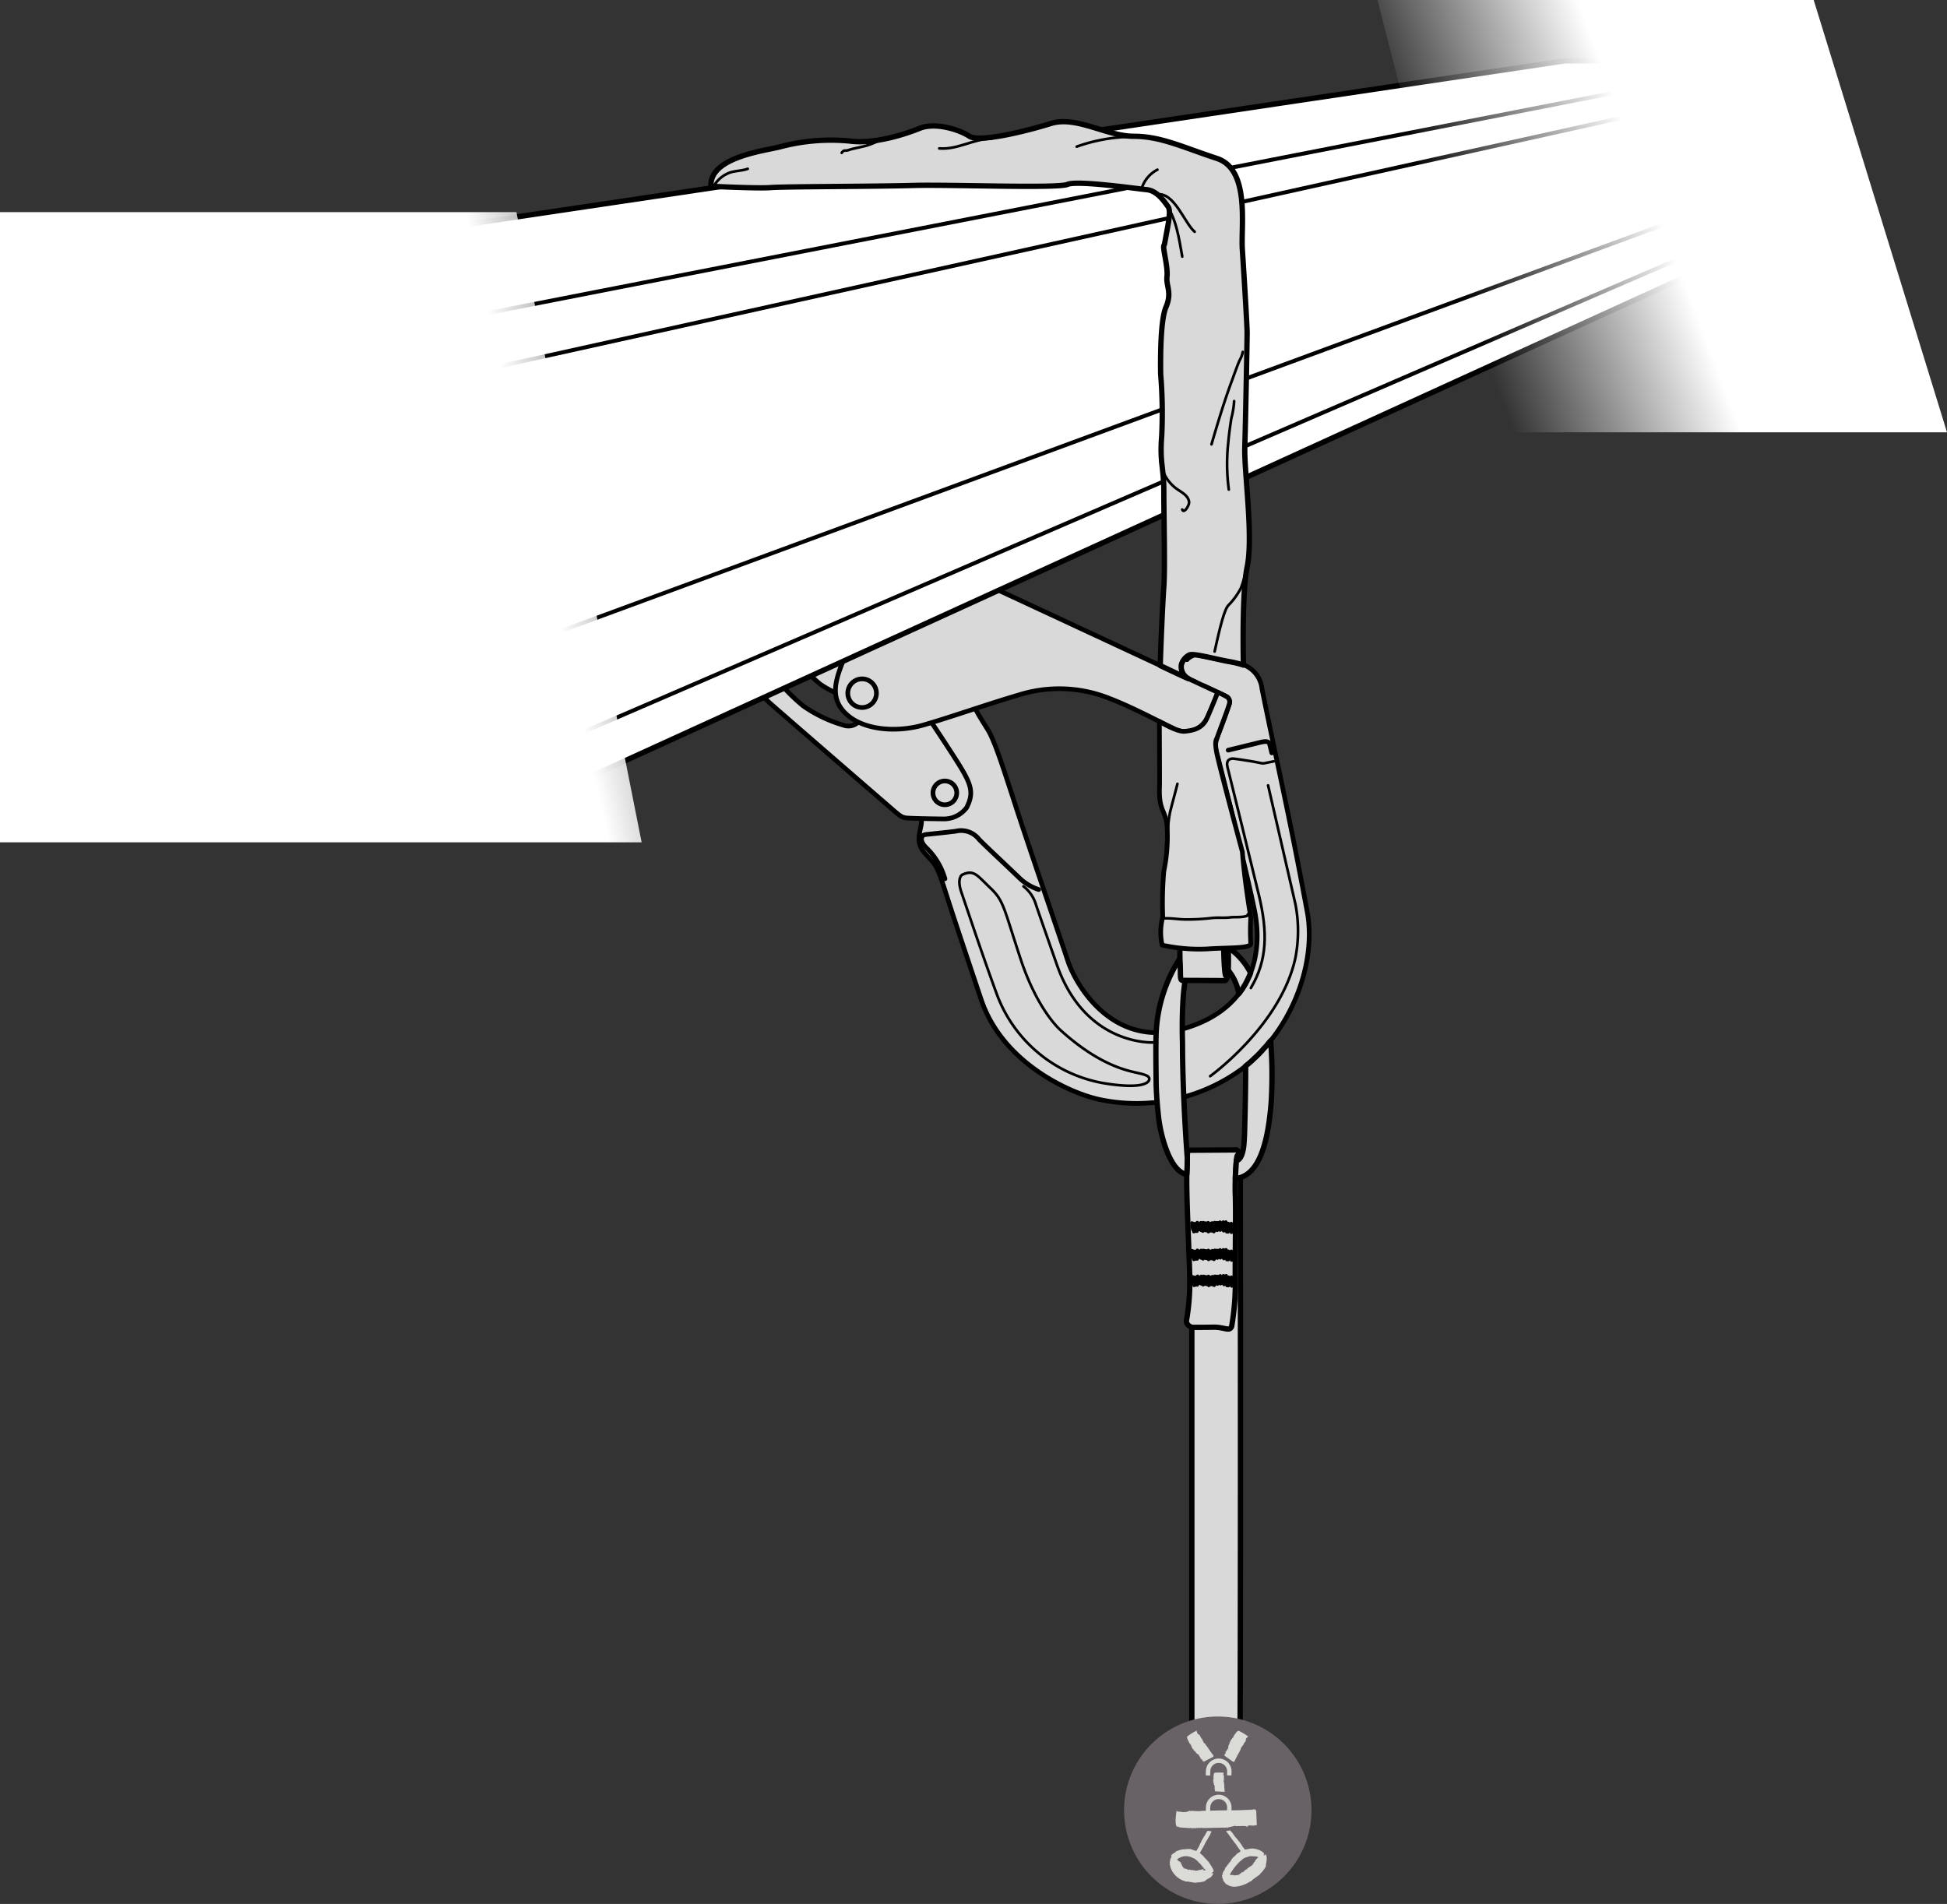 <svg xmlns="http://www.w3.org/2000/svg" xmlns:xlink="http://www.w3.org/1999/xlink" viewBox="0 0 292.022 285.589"><rect x="0" y="0" width="292.022" height="285.589" fill="#333333" stroke="none"/><defs><linearGradient id="linear-gradient" x1="294.255" y1="901.068" x2="294.255" y2="891.23" gradientTransform="matrix(-0.453, 0.521, -0.692, -0.602, 842.003, 428.092)" gradientUnits="userSpaceOnUse"><stop offset="0.199" stop-color="#fff"/><stop offset="0.284" stop-color="#fff" stop-opacity="0.981"/><stop offset="0.383" stop-color="#fff" stop-opacity="0.925"/><stop offset="0.489" stop-color="#fff" stop-opacity="0.833"/><stop offset="0.6" stop-color="#fff" stop-opacity="0.704"/><stop offset="0.716" stop-color="#fff" stop-opacity="0.538"/><stop offset="0.834" stop-color="#fff" stop-opacity="0.335"/><stop offset="0.953" stop-color="#fff" stop-opacity="0.1"/><stop offset="1" stop-color="#fff" stop-opacity="0"/></linearGradient><linearGradient id="Dégradé_sans_nom_5" x1="-508.667" y1="549.54" x2="-415.668" y2="528.365" gradientTransform="translate(-400.581 614.973) rotate(180)" gradientUnits="userSpaceOnUse"><stop offset="0" stop-color="#fff" stop-opacity="0"/><stop offset="0.313" stop-color="#fff"/></linearGradient><linearGradient id="Dégradé_sans_nom_29" x1="219.035" y1="43.881" x2="278.692" y2="21.301" gradientUnits="userSpaceOnUse"><stop offset="0" stop-color="#fff" stop-opacity="0"/><stop offset="0.502" stop-color="#fff"/></linearGradient></defs><title>ABSORBICA-pe07-3</title><g id="Calque_2" data-name="Calque 2"><g id="Calque_1-2" data-name="Calque 1"><path d="M85.078,33.398c1.248.924,36.301,35.408,38.555,37.623,2.261,2.211,4.304,3.489,4.087,4.71-.142.797-4.475,4.961-4.475,4.961-.79.583-1.664.861-3.628-.837-1.013-.878-3.488-5.577-5.802-7.991l-.652.245L79.834,39.196" fill="#ffd900" stroke="#000" stroke-linecap="round" stroke-linejoin="round" stroke-width="0.8"/><path d="M83.914,33.15l37.052,36.529c-.03.031,2.291,2.39,2.291,2.39" fill="#e5e5e5" stroke="#000" stroke-linecap="round" stroke-linejoin="round" stroke-width="0.8"/><polyline points="113.816 71.863 117.701 67.923 83.723 34.108" fill="none" stroke="#000" stroke-linecap="round" stroke-linejoin="round" stroke-width="0.8"/><polygon points="77.088 38.629 84.897 31.187 96.636 42.76 88.811 50.7 77.088 38.629" fill="url(#linear-gradient)"/><path d="M112.292,70.208c.027.027.052.029.06.076a3.017,3.017,0,0,1-.624-.861,3.256,3.256,0,0,0,.678.662c-.197-.349-.567-.56-.779-.897.297.208.575.533.886.744a2.661,2.661,0,0,1-.703-.846c.303.209.67.673.992.757a3.69,3.69,0,0,1-.886-.897,5.393,5.393,0,0,1,.898.635,4.654,4.654,0,0,1-.571-.634c.218.014.591.437.83.554-.242-.267-.561-.443-.745-.778a4.547,4.547,0,0,1,.714.583,2.725,2.725,0,0,1-.702-.654c.294.084.624.485.91.649-.254-.317-.616-.542-.866-.869.33.188.621.498.943.714a4.676,4.676,0,0,1-.747-.781c.291.171.536.467.837.634a5.197,5.197,0,0,1-.737-.794c.304.175.622.65.96.633a3.038,3.038,0,0,1-.868-.803c.258.177.501.38.759.564-.225-.188-.634-.45-.764-.73.333.067.653.576,1.018.642-.241-.18-.694-.408-.777-.734.32.171.594.568.918.675-.258-.262-.67-.46-.804-.835.338.012.691.529,1.032.654-.263-.236-.861-.525-.954-.889.292.052.787.816,1.08.708-.224-.248-.608-.392-.79-.675.303.084.588.47.897.535-.238-.207-.719-.41-.808-.735.361.054.653.523,1.027.615-.046-.348-.681-.503-.769-.857a3.034,3.034,0,0,0,1.029.574c-.207-.139-.828-.47-.792-.742.27.16.523.36.78.537a2.13,2.13,0,0,1-.814-.769c.367.09.664.633,1.035.732-.273-.285-.653-.507-.834-.88.257.022.539.472.768.631-.241-.329-.591-.517-.829-.871.337.203.611.527.941.754a4.13,4.13,0,0,1-.842-.881c.293.18.757.675,1.071.602-.175-.242-.488-.383-.678-.631a7.777,7.777,0,0,0,.636.547,5.589,5.589,0,0,1-.809-.857" fill="none" stroke="#000" stroke-linecap="round" stroke-linejoin="round" stroke-width="0.5"/><path d="M109.641,67.594c.026.028.053.03.06.076a3.014,3.014,0,0,1-.623-.861,3.29,3.29,0,0,0,.677.662c-.197-.348-.566-.56-.779-.896.298.208.575.534.886.742a2.626,2.626,0,0,1-.702-.845c.301.208.669.673.99.757a3.717,3.717,0,0,1-.886-.896,5.369,5.369,0,0,1,.899.634,4.62,4.62,0,0,1-.572-.634c.219.012.59.437.831.554-.243-.267-.562-.443-.746-.778a4.512,4.512,0,0,1,.714.583,2.712,2.712,0,0,1-.701-.653c.293.083.623.485.909.648-.254-.316-.616-.542-.866-.869.33.189.621.499.943.714a4.742,4.742,0,0,1-.747-.782c.291.172.536.468.837.635a5.14,5.14,0,0,1-.738-.795c.304.175.623.651.96.634a3.055,3.055,0,0,1-.869-.803c.258.177.503.379.759.564-.226-.188-.636-.45-.764-.729.334.067.652.575,1.018.642-.239-.18-.692-.408-.778-.735.32.173.596.568.92.676-.258-.262-.671-.461-.805-.834.336.012.691.529,1.032.654-.263-.236-.86-.525-.955-.888.293.052.788.815,1.079.708-.221-.247-.608-.392-.789-.675.303.085.588.471.898.535-.239-.207-.72-.41-.809-.734.362.053.654.523,1.027.614-.046-.348-.68-.502-.769-.856.347.204.644.523,1.031.572-.206-.138-.829-.469-.792-.741.271.16.523.36.779.538a2.131,2.131,0,0,1-.814-.769c.368.09.664.632,1.035.732a3.889,3.889,0,0,1-.834-.881c.257.023.539.471.769.631-.241-.328-.592-.517-.83-.871.338.203.612.527.943.755a4.133,4.133,0,0,1-.844-.883c.293.181.757.676,1.071.603-.175-.242-.487-.383-.678-.631a7.757,7.757,0,0,0,.636.548,5.75,5.75,0,0,1-.809-.856" fill="none" stroke="#000" stroke-linecap="round" stroke-linejoin="round" stroke-width="0.5"/><path d="M106.989,64.98c.026.028.052.03.059.077a3.028,3.028,0,0,1-.623-.861,3.274,3.274,0,0,0,.677.662c-.197-.349-.566-.56-.778-.897.298.209.574.534.885.743a2.63,2.63,0,0,1-.702-.845c.301.209.67.673.99.757a3.709,3.709,0,0,1-.886-.896,5.231,5.231,0,0,1,.898.635,4.8,4.8,0,0,1-.571-.635c.219.013.591.437.831.554-.243-.267-.562-.443-.746-.778a4.501,4.501,0,0,1,.714.582,2.705,2.705,0,0,1-.701-.651c.293.082.623.485.91.648-.253-.316-.617-.542-.866-.869.329.189.621.498.942.714a4.718,4.718,0,0,1-.747-.782c.291.171.536.467.837.634a5.206,5.206,0,0,1-.737-.794c.303.175.622.65.96.633a3.036,3.036,0,0,1-.869-.803c.257.177.502.379.759.564-.227-.188-.636-.45-.765-.729.334.067.653.576,1.018.642-.239-.18-.692-.408-.778-.735.319.173.596.568.919.676-.257-.262-.67-.462-.804-.835.337.012.691.529,1.032.653-.262-.236-.86-.525-.955-.888.295.053.788.816,1.082.708-.222-.247-.609-.391-.791-.676.304.085.588.471.899.535-.24-.206-.721-.41-.81-.734.362.054.656.523,1.03.615-.047-.348-.682-.503-.771-.857a3.064,3.064,0,0,0,1.033.573c-.207-.139-.83-.47-.794-.742.272.16.524.361.78.538a2.136,2.136,0,0,1-.815-.769c.37.09.665.631,1.037.731-.273-.285-.654-.508-.835-.88.257.022.54.471.769.63-.241-.328-.592-.517-.831-.871.34.203.614.527.943.753a4.151,4.151,0,0,1-.843-.88c.293.18.759.676,1.072.602-.176-.242-.488-.383-.679-.631a7.611,7.611,0,0,0,.638.547,5.605,5.605,0,0,1-.811-.856" fill="none" stroke="#000" stroke-linecap="round" stroke-linejoin="round" stroke-width="0.5"/><path d="M104.338,62.367c.026.027.052.029.059.076a3.023,3.023,0,0,1-.623-.861,3.315,3.315,0,0,0,.677.662c-.197-.349-.565-.56-.779-.897.298.209.576.534.887.744a2.63,2.63,0,0,1-.702-.846c.302.209.669.673.989.758a3.783,3.783,0,0,1-.886-.897,5.366,5.366,0,0,1,.9.634,4.669,4.669,0,0,1-.573-.634c.219.013.59.437.831.554-.243-.268-.562-.444-.746-.778a4.436,4.436,0,0,1,.715.582,2.725,2.725,0,0,1-.702-.653c.294.083.623.485.91.648-.253-.317-.617-.541-.867-.868.331.188.621.497.945.714a4.764,4.764,0,0,1-.75-.782c.291.172.536.467.838.635a5.156,5.156,0,0,1-.737-.795c.303.175.622.65.96.633a3.034,3.034,0,0,1-.869-.803c.258.177.502.379.759.564-.226-.189-.635-.451-.765-.729.334.068.653.576,1.018.642-.24-.18-.692-.408-.777-.734.318.172.595.568.919.676-.257-.262-.672-.46-.805-.835.337.013.691.529,1.033.653-.264-.235-.86-.524-.955-.888.294.052.786.816,1.078.708-.22-.248-.606-.392-.788-.676.303.085.587.471.897.535-.239-.207-.72-.41-.807-.735.36.054.653.523,1.026.615-.047-.347-.681-.502-.77-.856.349.204.646.524,1.031.574-.206-.139-.828-.471-.792-.743.271.16.523.36.779.538a2.127,2.127,0,0,1-.814-.769c.369.09.664.631,1.037.731a3.885,3.885,0,0,1-.835-.88c.256.023.54.471.768.63-.241-.328-.591-.517-.829-.871.338.203.611.527.94.754a4.153,4.153,0,0,1-.843-.881c.293.181.759.676,1.071.603-.175-.243-.487-.385-.678-.632a8.161,8.161,0,0,0,.636.547,5.611,5.611,0,0,1-.808-.857" fill="none" stroke="#000" stroke-linecap="round" stroke-linejoin="round" stroke-width="0.5"/><path d="M126.665,74.7a7.501,7.501,0,0,1,2.114.249,7.231,7.231,0,0,1,3.227,2.159,6.591,6.591,0,1,1-10.232,8.311,6.837,6.837,0,0,1-.851-6.958A5.945,5.945,0,0,1,126.665,74.7Zm-7.924.571a11.207,11.207,0,0,0-1.667,3.48,27.638,27.638,0,0,0-.506,2.918A32.47,32.47,0,0,1,114.749,88.227c-1.014,2.808-2.053,5.098-2.539,5.492a3.588,3.588,0,0,0-1.142,1.4,4.794,4.794,0,0,0-.016,1.486c.034.418.479,1,1.037.797a8.096,8.096,0,0,0,2.238-1.225,15.654,15.654,0,0,1,4.489-2.731c1.858-.647,2.922-.729,3.732-.357l.075.035a2.117,2.117,0,0,1,.918.906,20.375,20.375,0,0,0,3.056,5.187,14.298,14.298,0,0,0,4.465,3.122,2.127,2.127,0,0,1,.662,2.934,14.884,14.884,0,0,1-1.028,1.449c-.568.696,2.748,6.174,5.015,10.709,2.267,4.535,2.719,4.957,2.426,6.434-.293,1.477-.721,2.699.65,4.207s1.662,1.418,2.874,5.242c1.212,3.823,2.366,7.263,5.502,16.619,3.136,9.356,13.022,13.937,17.607,14.959a26.685,26.685,0,0,0,21.379-4.471c7.841-5.873,11.302-16.266,9.916-23.642-1.386-7.376-2.2-11.604-4.274-21.398-2.074-9.793-2.285-10.966-2.51-12.041a4.353,4.353,0,0,0-3.893-3.894c-3.289-.654-4.751-1.007-6.135-1.262-1.383-.255-1.875,1.036-2.054,1.466a2.03,2.03,0,0,0,1.237,2.228l.853.397s-.324.821-.485,1.224c-.162.402.515.667.657.742s.367.218.616-.31l.49-1.06s2.819,1.313,3.344,1.591a.917.917,0,0,1,.475,1.118c-.254.771-.736,2.178-1.418,3.951-.682,1.773-.815,2.22-.476,3.389s4.589,18.121,5.714,23.867.073,14.395-10.649,17.507c-10.721,3.112-16.24-6.647-17.4-10.168-1.16-3.522-5.699-16.697-7.686-22.807-1.987-6.109-3.253-10.111-4.288-11.821-1.035-1.71-2.744-4.077-3.091-6.771a14.269,14.269,0,0,0-2.76-6.189c-.982-1.47-1.462-6.392-2.059-8.554a12.963,12.963,0,0,0-2.369-4.67,6.36,6.36,0,0,1-.901-2.694,10.134,10.134,0,0,0-9.415-9.463,10.245,10.245,0,0,0-3.239.213A8.845,8.845,0,0,0,118.741,75.271Z" fill="#d9d9d9" stroke="#000" stroke-linecap="round" stroke-linejoin="round" stroke-width="0.7"/><path d="M115.379,105.369c.736.681,17.508,15.203,18.589,16.138,1.081.934,1.371,1.142,2.098,1.195s2.989.11,5.386.136a4.278,4.278,0,0,0,3.532-1.701c1.257-2.502.622-3.737-2.193-8.095-2.815-4.359-7.779-11.799-9.377-13.291-1.599-1.492-4.8-4.365-7.176-6.345-2.376-1.98-3.953-2.527-6.362-1.667s-5.247,4.519-6.476,6.321c-1.229,1.802.578,4.282.578,4.282C113.206,103.369,114.643,104.687,115.379,105.369Zm.315-4.553a2.126,2.126,0,1,1,3.301-2.681,20.377,20.377,0,0,0,4.019,4.482,14.302,14.302,0,0,0,4.993,2.18,2.126,2.126,0,0,1-1.518,3.973,20.35,20.35,0,0,1-6.004-2.87A26.827,26.827,0,0,1,115.693,100.816Z" fill="#d9d9d9" stroke="#000" stroke-linecap="round" stroke-linejoin="round" stroke-width="0.7"/><path d="M143.097,117.806a1.782,1.782,0,1,1-2.506-.26A1.782,1.782,0,0,1,143.097,117.806Z" fill="none" stroke="#000" stroke-linecap="round" stroke-linejoin="round" stroke-width="0.7"/><path d="M182.65,103.85s-.916,2.452-1.626,3.892a3.587,3.587,0,0,1-5.026,1.505c-2.466-1.16-6.576-3.405-10.319-4.761a20.24,20.24,0,0,0-12.855-.253c-4.799,1.409-10.241,3.34-14.315,4.516-4.074,1.176-9.336.827-11.931-1.992-2.595-2.82-.625-6.147.734-9.791,1.358-3.643,3.256-8.842,3.874-10.411a4.587,4.587,0,0,1,6.433-2.534c3.587,1.658,4.045,1.972,4.325,2.064a.599.599,0,0,0,.673-.295.55.55,0,0,1,.764-.21C143.793,85.748,182.65,103.85,182.65,103.85Z" fill="#d9d9d9" stroke="#000" stroke-linecap="round" stroke-linejoin="round" stroke-width="0.7"/><path d="M130.972,102.626a2.147,2.147,0,1,1-3.02-.313A2.147,2.147,0,0,1,130.972,102.626Z" fill="#d9d9d9" stroke="#000" stroke-linecap="round" stroke-linejoin="round" stroke-width="0.7"/><path d="M138.082,87.03a2.684,2.684,0,1,1-3.775-.391A2.684,2.684,0,0,1,138.082,87.03Z" fill="#d9d9d9" stroke="#000" stroke-linecap="round" stroke-linejoin="round" stroke-width="0.7"/><path d="M117.492,92.344s1.202-.976,1.695-1.377a1.057,1.057,0,0,0,.081-1.6c-.476-.586-.998-1.102-1.83-.426s-3.513,2.854-3.513,2.854" fill="none" stroke="#000" stroke-linecap="round" stroke-linejoin="round" stroke-width="0.7"/><path d="M155.789,133.43a7.576,7.576,0,0,1-2.907-1.748c-1.35-1.313-4.844-4.568-6.012-5.744a3.402,3.402,0,0,0-3.505-1.262c-1.665.218-3.941.433-4.559.507-.618.074-.992.842.058,1.915a10.462,10.462,0,0,1,2.863,4.719" fill="none" stroke="#000" stroke-linecap="round" stroke-linejoin="round" stroke-width="0.7"/><path d="M144.318,131.218s-.877.451-.099,2.697,3.215,9.617,5.398,15.505a20.933,20.933,0,0,0,15.904,13.055c5.618.92,6.759-.012,6.85-.544.091-.532-.595-.73-1.802-1.004-1.632-.37-5.774-1.198-11.515-6.414,0,0-3.416-2.917-5.973-10.654-2.556-7.738-2.524-8.745-4.529-10.65C146.547,131.305,146.077,130.376,144.318,131.218Z" fill="none" stroke="#000" stroke-linecap="round" stroke-linejoin="round" stroke-width="0.4"/><path d="M181.508,161.427s10.602-7.62,12.785-17.755a21.038,21.038,0,0,0,.009-8.014c-.888-3.884-4.107-17.849-4.107-17.849" fill="none" stroke="#000" stroke-linecap="round" stroke-linejoin="round" stroke-width="0.4"/><path d="M191.056,114.198s-.984.208-1.406.283c-.423.075-.528-.055-1.955-.291-1.427-.237-1.838-.279-2.568-.384-.73-.105-1.274.283-1.019,1.257.255.974,3.316,13.469,4.687,19.122,1.37,5.653,1.291,9.852-1.184,14.011" fill="none" stroke="#000" stroke-linecap="round" stroke-linejoin="round" stroke-width="0.4"/><path d="M190.75,112.934s-.221-.945-.325-1.311-.39-.519-1.409-.27c-1.019.249-4.805,1.17-4.805,1.17" fill="none" stroke="#000" stroke-linecap="round" stroke-linejoin="round" stroke-width="0.7"/><path d="M172.991,156.365s-10.256.604-14.514-11.776c0,0-2.897-8.232-3.185-9.157a5.405,5.405,0,0,0-1.784-2.481" fill="none" stroke="#000" stroke-linecap="round" stroke-linejoin="round" stroke-width="0.4"/><path d="M125.872,74.658s.548.797.974.512" fill="#ffd900" stroke="#000" stroke-linecap="round" stroke-linejoin="round" stroke-width="0.8"/><path d="M266.644,12.485,252.832,15.544s-.191,10.906-.191,13.4c0,2.493.399,3.691,1.895,3.691s10.776.399,10.776.399V35.816L73.409,123.396l-66.834-8.95v-7.847L34.524,97.6s-.768-27.36-1.208-38.73C33.079,52.792,29.296,52.983,29.296,52.983L3.562,51.395V43.549L234.73,9.121h31.914Z" fill="#fff" stroke="#000" stroke-linecap="round" stroke-linejoin="round" stroke-width="0.8"/><path d="M34.524,97.6s.154,5.084.2,8.349c.042,3.058-.44,4.358-6.425,3.56-5.985-.798-21.724-2.909-21.724-2.909" fill="none" stroke="#000" stroke-linecap="round" stroke-linejoin="round" stroke-width="0.6"/><path d="M252.832,15.544,71.902,55.613,44.252,53.906s-4.513-1.056-4.249,5.062c.266,6.118,1.329,43.889,1.596,47.613.265,3.724,1.595,5.188,5.718,5.719,4.123.532,26.068,3.591,26.068,3.591L265.239,33.031" fill="none" stroke="#000" stroke-linecap="round" stroke-linejoin="round" stroke-width="0.6"/><polyline points="3.562 43.549 71.866 47.209 266.644 9.121" fill="none" stroke="#000" stroke-linecap="round" stroke-linejoin="round" stroke-width="0.6"/><line x1="71.866" y1="47.209" x2="71.866" y2="55.613" fill="none" stroke="#000" stroke-linecap="round" stroke-linejoin="round" stroke-width="0.6"/><line x1="73.386" y1="115.892" x2="73.386" y2="123.396" fill="none" stroke="#000" stroke-linecap="round" stroke-linejoin="round" stroke-width="0.6"/><line x1="47.307" y1="108.221" x2="250.413" y2="33.37" fill="none" stroke="#000" stroke-linecap="round" stroke-linejoin="round" stroke-width="0.6"/><path d="M185.903,267.188c.215-1.582.143-84.798.125-88.043-.023-3.245.209-6.673-.622-6.66-.834.012-6.805.048-6.805.048-.73-.078-.432.584-.583,3.248-.152,2.663.411,13.395.425,15.891a33.019,33.019,0,0,1-.462,6.244c-.243.832.777,1.182.777,1.182v68.251" fill="#d9d9d9" stroke="#000" stroke-linecap="round" stroke-linejoin="round" stroke-width="0.8"/><path d="M177.357,156.367c0,8.066.718,17.301.718,17.301s-.006.979-.024,1.406-.048,1.068-.048,1.068c-2.418-.3-3.871-5.518-4.213-8.385-.342-2.866-.385-5.136-.385-5.136.01-.152-.072-4.577-.019-6.915a22.386,22.386,0,0,1,4.582-13.362v3.791C177.112,149.26,177.357,156.367,177.357,156.367Z" fill="#d9d9d9" stroke="#000" stroke-linecap="round" stroke-linejoin="round" stroke-width="0.8"/><path d="M177.455,31.457s.563,5.98.563,12.353V98.897c.041-.042.075-.094.118-.133a2.967,2.967,0,0,1,2.695-.595c.69.137,1.375.36,2.056.537a12.814,12.814,0,0,1,1.361.436V28.963c-1.397-5.848-.798-7.319-27.931-6.92-27.134.399-31.523.997-35.313,1.197a40.675,40.675,0,0,0-10.573,1.596c-2.793.998-2.316,2.885-2.316,2.885s1.034-.154,2.457-.366,19.402-.59,30.311-.59h29.797C174.404,26.765,176.78,27.902,177.455,31.457Z" fill="#d9d9d9" stroke="#000" stroke-linecap="round" stroke-linejoin="round" stroke-width="0.8"/><path d="M186.343,148.344c.253-.452.346-.534.563-.971.214-.416.292-.576.527-1.101.019-.032.116-.308.137-.338a10.255,10.255,0,0,0-3.589-3.975V145.257a7.714,7.714,0,0,1,1.831,3.804C185.992,148.837,186.158,148.562,186.343,148.344Z" fill="#d9d9d9" stroke="#000" stroke-linecap="round" stroke-linejoin="round" stroke-width="0.8"/><path d="M108.708,25.892s-.478-.782,10.017-.681,45.108-.706,51.666-.403c6.561.303,8.469,1.166,8.671,12.165,0,0-1.02,7.835-1.032,27.375" fill="none" stroke="#000" stroke-linecap="round" stroke-linejoin="round" stroke-width="0.8"/><path d="M185.745,173.738c-.297-2.077-.563,3.498-.466,5.577.097,2.079-.027,9.405-.013,12.177a37.27,37.27,0,0,1-.536,7.465c-.328.834-1.083.09-2.747.122-1.664.033-3.224.019-3.224.019" fill="none" stroke="#000" stroke-linecap="round" stroke-linejoin="round" stroke-width="0.8"/><path d="M178.794,183.528c-.001-.042.022-.06-.012-.097a2.624,2.624,0,0,0,.164,1.088,3.109,3.109,0,0,1,.054-.999c.117.4-.045.839.056,1.239.096-.385.072-.823.178-1.218a2.223,2.223,0,0,0,.081,1.141c.103-.387.036-.996.26-1.311a3.159,3.159,0,0,0-.042,1.319,5.137,5.137,0,0,0,.278-1.143,3.749,3.749,0,0,0,.02.885c.192-.178.161-.769.284-1.041a3.753,3.753,0,0,0-.011,1.129,3.787,3.787,0,0,0,.153-.971,2.444,2.444,0,0,0-.077,1.009c.204-.288.152-.829.277-1.173.042.422-.097.863-.049,1.287.142-.392.139-.833.251-1.237a4.352,4.352,0,0,0-.018,1.13c.124-.353.096-.752.226-1.104a4.957,4.957,0,0,0,.009,1.135c.126-.361.011-.941.336-1.203a2.763,2.763,0,0,0-.104,1.249c.087-.329.135-.666.215-.997a2.538,2.538,0,0,0-.075,1.117c.244-.318.105-.922.376-1.257-.065.317-.278.835-.077,1.121.145-.373.053-.866.266-1.197-.01.389-.223.852-.023,1.211.3-.276.182-.91.387-1.265-.035.369-.341,1.043-.113,1.37.227-.268.022-1.187.382-1.347.013.35-.223.75-.143,1.089.204-.299.133-.791.37-1.081-.046.332-.318.86-.114,1.154.29-.33.149-.884.415-1.247.259.273-.192.889.031,1.203a3.058,3.058,0,0,1,.455-1.216c-.073.257-.36.979-.093,1.142.107-.325.175-.666.256-.996a1.903,1.903,0,0,0-.088,1.18c.264-.352.068-.96.323-1.331a3.461,3.461,0,0,0-.007,1.276c.212-.224.092-.757.166-1.05.062.419-.097.834-.021,1.262.133-.408.115-.854.221-1.269a3.52,3.52,0,0,0-.018,1.277c.113-.355.116-1.073.468-1.27.047.309-.119.654-.079.975a6.784,6.784,0,0,1,.114-.886,4.897,4.897,0,0,0-.003,1.24" fill="none" stroke="#000" stroke-linecap="round" stroke-linejoin="round" stroke-width="0.5"/><path d="M178.82,187.69c-.002-.042.022-.06-.013-.097a2.605,2.605,0,0,0,.164,1.088,3.055,3.055,0,0,1,.053-1c.119.4-.043.841.058,1.24.097-.385.071-.823.177-1.218a2.252,2.252,0,0,0,.082,1.142c.104-.389.037-.997.26-1.312a3.138,3.138,0,0,0-.041,1.319,5.187,5.187,0,0,0,.277-1.144,3.648,3.648,0,0,0,.02.887c.192-.178.163-.769.285-1.042a3.654,3.654,0,0,0-.011,1.129,3.843,3.843,0,0,0,.152-.971,2.397,2.397,0,0,0-.078,1.01c.204-.289.153-.83.278-1.173.041.421-.097.862-.05,1.287.141-.394.137-.835.252-1.239a4.349,4.349,0,0,0-.02,1.13c.124-.352.095-.752.226-1.103a4.716,4.716,0,0,0,.011,1.134c.124-.361.011-.941.334-1.202a2.806,2.806,0,0,0-.105,1.249c.09-.33.137-.666.218-.997a2.485,2.485,0,0,0-.076,1.115c.245-.318.106-.921.377-1.256-.067.319-.279.836-.078,1.121.144-.372.051-.866.266-1.195-.01.389-.222.852-.023,1.211.3-.277.182-.911.387-1.264-.038.369-.34,1.041-.116,1.368.23-.269.022-1.186.382-1.348.015.351-.221.751-.14,1.09.204-.299.133-.791.37-1.08-.046.332-.318.859-.114,1.153.29-.328.147-.883.414-1.247.259.273-.191.89.033,1.203a3.12,3.12,0,0,1,.452-1.216c-.072.258-.357.98-.092,1.142.109-.324.174-.665.257-.995a1.922,1.922,0,0,0-.089,1.18c.265-.353.069-.96.324-1.332a3.508,3.508,0,0,0-.007,1.277c.212-.223.09-.757.166-1.05.063.419-.097.834-.02,1.261.132-.408.113-.854.22-1.269a3.495,3.495,0,0,0-.021,1.277c.115-.355.117-1.072.469-1.269.048.309-.118.654-.078.975a6.581,6.581,0,0,1,.114-.886,4.855,4.855,0,0,0-.003,1.241" fill="none" stroke="#000" stroke-linecap="round" stroke-linejoin="round" stroke-width="0.5"/><path d="M178.841,191.587c0-.043.023-.06-.012-.098a2.618,2.618,0,0,0,.164,1.086,3.054,3.054,0,0,1,.054-.999c.118.4-.043.841.056,1.241.097-.386.072-.824.178-1.219a2.251,2.251,0,0,0,.08,1.142c.105-.388.038-.996.263-1.313a3.168,3.168,0,0,0-.043,1.321,5.181,5.181,0,0,0,.278-1.144,3.744,3.744,0,0,0,.02.885c.193-.178.16-.77.286-1.042a3.629,3.629,0,0,0-.011,1.131,3.998,3.998,0,0,0,.152-.973,2.378,2.378,0,0,0-.078,1.009c.203-.287.152-.829.278-1.173.041.421-.098.863-.05,1.288.14-.392.137-.835.252-1.239a4.22,4.22,0,0,0-.02,1.131c.124-.354.095-.752.226-1.105a4.955,4.955,0,0,0,.007,1.134c.128-.361.011-.939.338-1.2a2.786,2.786,0,0,0-.106,1.247c.089-.329.139-.666.218-.997a2.473,2.473,0,0,0-.075,1.116c.245-.318.106-.921.377-1.256-.067.318-.28.834-.079,1.121.144-.374.051-.866.267-1.195-.01.388-.223.85-.024,1.209.299-.277.181-.911.387-1.264-.037.369-.341,1.041-.115,1.368.228-.269.023-1.186.382-1.346.013.351-.221.751-.14,1.089.203-.299.133-.792.368-1.081-.044.334-.317.86-.112,1.154.29-.329.147-.884.416-1.249.258.275-.193.891.031,1.202a3.138,3.138,0,0,1,.452-1.216c-.074.26-.358.98-.093,1.143.107-.323.174-.666.258-.995a1.887,1.887,0,0,0-.089,1.179c.265-.352.067-.96.323-1.331a3.482,3.482,0,0,0-.007,1.276c.213-.223.09-.756.167-1.049.062.419-.098.833-.023,1.26.136-.408.114-.853.222-1.267a3.509,3.509,0,0,0-.02,1.276c.114-.354.117-1.072.468-1.27.049.31-.118.655-.077.976a6.233,6.233,0,0,1,.113-.886,4.848,4.848,0,0,0-.002,1.24" fill="none" stroke="#000" stroke-linecap="round" stroke-linejoin="round" stroke-width="0.5"/><path d="M174.016,99.828c1.102.524,3.122,1.494,4.246,1.978a2.01,2.01,0,0,1-1.064-2.156A2.359,2.359,0,0,1,178.384,98.242c.639-.285,3.765.589,5.826.968a15.411,15.411,0,0,1,2.284.55c-.092-5.145-.048-11.809.558-14.687.958-4.548-.461-14.362-.35-17.954.111-3.591.35-16.278.35-17.235,0-.958-.478-8.857-.718-12.448-.24-3.591,1.196-12.034-3.83-13.677s-8.379-3.319-12.448-3.319c-4.07,0-8.618-3.112-12.448-1.915s-10.774,2.873-12.21,1.915c-1.436-.958-5.068-2.154-7.441-1.197-2.373.957-6.897,2.394-10.5,1.915a29.561,29.561,0,0,0-10.305.825c-2.154.611-10.75,1.494-10.522,5.96,0,0,7.109.351,9.015.193,1.906-.158,15.72-.159,21.277-.317,5.557-.159,21.756.476,23.185-.159s10.321.635,11.909.793c1.588.159,2.699,1.906,3.176,2.541s0,2.7-.318,4.446c-.318,1.746-.159.953-.318,1.429-.158.477.636,3.176.476,4.605s.795,2.382-.158,4.604c-.954,2.223-.794,9.368-.794,10.004a71.136,71.136,0,0,1,.159,9.308c-.319,4.067.317,4.666.317,8.318,0,3.653.196,11.75,0,14.291C174.436,89.545,174.172,94.975,174.016,99.828Z" fill="#d9d9d9" stroke="#000" stroke-linecap="round" stroke-linejoin="round" stroke-width="0.8"/><path d="M186.995,84.804a15.675,15.675,0,0,1-.87,3.391,10.59,10.59,0,0,1-1.931,2.646c-.638.785-1.346,3.82-2.013,6.882" fill="none" stroke="#000" stroke-linecap="round" stroke-linejoin="round" stroke-width="0.4"/><path d="M174.026,68.346a5.973,5.973,0,0,0,2.473,4.99c.693.497,1.676.942,1.842,1.915.092.546-.795,1.872-1.022,1.175" fill="none" stroke="#000" stroke-linecap="round" stroke-linejoin="round" stroke-width="0.4"/><path d="M186.396,52.784a4.077,4.077,0,0,1-.497,1.31c-.434,1.047-.805,2.129-1.199,3.194-1.128,3.051-2.077,6.238-2.992,9.361" fill="none" stroke="#000" stroke-linecap="round" stroke-linejoin="round" stroke-width="0.4"/><path d="M185.1,60.166a12.62,12.62,0,0,1-.423,2.594c-.178,1.187-.351,2.395-.452,3.591a29.352,29.352,0,0,0,.078,7.082" fill="none" stroke="#000" stroke-linecap="round" stroke-linejoin="round" stroke-width="0.4"/><path d="M174.525,30.242c1.881,2.113,2.312,5.584,2.795,8.246" fill="none" stroke="#000" stroke-linecap="round" stroke-linejoin="round" stroke-width="0.4"/><path d="M173.462,29.177c2.626-.517,4.223,4.341,5.72,5.586" fill="none" stroke="#000" stroke-linecap="round" stroke-linejoin="round" stroke-width="0.4"/><path d="M171.201,28.38a4.756,4.756,0,0,1,2.393-2.926" fill="none" stroke="#000" stroke-linecap="round" stroke-linejoin="round" stroke-width="0.4"/><path d="M161.492,21.995a25.454,25.454,0,0,1,9.576-1.463" fill="none" stroke="#000" stroke-linecap="round" stroke-linejoin="round" stroke-width="0.4"/><path d="M140.875,22.262c2.76.225,5.142-1.45,7.848-1.463" fill="none" stroke="#000" stroke-linecap="round" stroke-linejoin="round" stroke-width="0.4"/><path d="M133.295,20.532c-.876.278-1.803.752-2.689,1.098-1.111.433-2.32.525-3.424.906-.429.148-.592-.141-.937.391" fill="none" stroke="#000" stroke-linecap="round" stroke-linejoin="round" stroke-width="0.4"/><path d="M107.094,27.847a4.602,4.602,0,0,1,2.402-1.968c.862-.282,1.807-.248,2.653-.559" fill="none" stroke="#000" stroke-linecap="round" stroke-linejoin="round" stroke-width="0.4"/><path d="M190.581,156.096a67.054,67.054,0,0,1,.1,8.882v.099c-.371,4.979-1.402,11.344-5.4,11.7l.156-2.689s.886.029,1.122-2.318c.039-.407.074-.995.103-1.686,0,0,.171-5.619.17-10.195a12.228,12.228,0,0,0,1.24-1.077,15.827,15.827,0,0,0,1.23-1.231c.363-.444.67-.718.791-.891S190.581,156.096,190.581,156.096Z" fill="#d9d9d9" stroke="#000" stroke-linecap="round" stroke-linejoin="round" stroke-width="0.8"/><path d="M178.018,121.795l.012,1.256s-1.326.295-1.102,1.047a29.813,29.813,0,0,1,.425,5.647c-.011,2.259-.502,11.968-.364,14.376.141,2.409-.126,3.009.533,2.938,0,0,5.403.023,6.155.034.752.009.541-3.092.553-6.027h.018V126.851l-5.111-5.056Z" fill="#d9d9d9" stroke="#000" stroke-linecap="round" stroke-linejoin="round" stroke-width="0.8"/><path d="M178.03,123.028s1.009-.014,2.516.013c1.505.027,2.186-.646,2.484.108a33.869,33.869,0,0,1,.496,6.752c-.011,2.508.113,9.134.028,11.015-.084,1.881.161,6.924.427,5.044" fill="none" stroke="#000" stroke-linecap="round" stroke-linejoin="round" stroke-width="0.8"/><path d="M186.34,127.793c.3,4.249,1.256,9.822,1.256,9.822a34.898,34.898,0,0,0-.004,3.874c.139.83-3.359.617-6.586.854a25.707,25.707,0,0,1-6.7-.578,8.879,8.879,0,0,1,.091-4.232,55.181,55.181,0,0,1,.158-6.828,25.505,25.505,0,0,0,.477-6.987c-.319-2.382-1.271-2.064-1.113-5.875.025-.59-.035-9.049-.018-9.624,0,0,2.602,1.596,3.769,1.479s2.633-.345,3.354-1.957,1.626-3.892,1.626-3.892a11.736,11.736,0,0,1,1.258.611.92.92,0,0,1,.475,1.118c-.178.693-1.687,4.623-1.807,5.003s-.444.461-.087,2.337S186.34,127.793,186.34,127.793Z" fill="#d9d9d9" stroke="#000" stroke-linecap="round" stroke-linejoin="round" stroke-width="0.7"/><path d="M174.519,137.763c1.036-.086,2.236.152,3.309.155a32.631,32.631,0,0,0,3.905-.214c.899-.11,1.864.017,2.738-.094.798-.101,2.139.076,2.805-.361-.028-.078-.088-.052-.126-.098" fill="none" stroke="#000" stroke-linecap="round" stroke-linejoin="round" stroke-width="0.4"/><path d="M174.901,127.199a18.575,18.575,0,0,1,.287-2.994,18.291,18.291,0,0,1,.304-2.38c.358-1.433.75-2.832,1.107-4.248" fill="none" stroke="#000" stroke-linecap="round" stroke-linejoin="round" stroke-width="0.4"/><polygon points="0 31.822 77.458 31.822 96.237 126.352 0 126.351 0 31.822" fill="url(#Dégradé_sans_nom_5)"/><polygon points="292.022 64.846 223.258 64.846 206.595 0 272.027 0 292.022 64.846" fill="url(#Dégradé_sans_nom_29)"/><path d="M196.707,271.53a14.056,14.056,0,1,1-14.056-14.053A14.057,14.057,0,0,1,196.707,271.53Z" fill="#686166"/><path d="M182.056,280.614a.219.219,0,0,1-.015-.05c-.014-.008-.004.01-.006.018-.018-.016-.057-.037-.064-.069-.022-.044.035-.023.006-.076a6.434,6.434,0,0,0-.484-.818c.006-.01.01-.002.019,0l-.174-.207a.057.057,0,0,1,.006-.05,4.932,4.932,0,0,1-.333-.384l-.034.021c-.063-.071.019-.052-.048-.116-.072.014-.094-.116-.142-.116,0,0-.027-.039-.01-.048-.032.013-.036-.029-.058-.042-.018-.003-.007.013-.008.023l-.05-.039c-.013-.021,0-.04.019-.024a5.006,5.006,0,0,0-.72-.678c.103-.187.232-.428.28-.51l-.003.006c.104-.189.324-.565.418-.772a.539.539,0,0,0,.073-.084c-.018.008-.023-.003-.01-.016.051-.092-.007-.015.041-.115a6.597,6.597,0,0,1,.375-.609,1.861,1.861,0,0,1,.082-.182v.01c.027-.058.221-.354.254-.42l-.006.003c.019-.061.035-.039.065-.078-.019-.013-.004-.071.005-.087l.005.005a1.13,1.13,0,0,1,.057-.155l.006.013a.566.566,0,0,1,.071-.144c.043-.058-.023.036.015-.061l.058-.024.005-.011a2.52,2.52,0,0,0-.636-.105l-.01-.011-.013.024c-.02.023-.016,0-.015-.016a.197.197,0,0,1-.021.023c0,.008.006,0,.006,0a.098.098,0,0,1-.011.037c.018-.019.027-.026-.006.029v-.01c-.027.058-.052.098-.076.145a.023.023,0,0,1-.019.01l-.147.258.016.023c-.026.048-.026-.005-.051.039.015.045-.046.077-.043.107,0,0-.013.016-.023.01.014.019-.011.019-.014.044h.014l-.019.034c-.01.011-.016.005-.012-.011-.052.081-.303.468-.346.563.015,0,.025-.034.048-.029-.004.034-.023.031-.023.05-.027-.016-.031.047-.069.039l.008.024-.013.003c-.048.121-.006.031-.065.121-.029.053-.025.098-.052.123,0,0,.019-.011.014.008-.014-.008-.011.05-.029.039-.005.018-.031.058-.009.065-.01,0-.041.032-.031.003a.071.071,0,0,0-.023.039l.019-.013c-.028.042-.052.057-.054.1l.015-.01c-.015.029-.025.053-.048.048l.01-.039a.592.592,0,0,0-.052.124l.007-.013c-.01.061-.144.323-.145.387l.021-.006-.01.048-.031-.06c-.039.081-.271.505-.325.575-.023.021-.022-.018-.022-.018-.021.039,0,.027-.019.056-.006.01-.01-.01-.01-.01-.002.008-.015.019-.01.019.015-.008.024.016.039.019l-.024.039-.006-.015-.002.01-.027-.018c-.105-.055-.178-.031-.23-.074,0,0,.023.034-.006.029.006-.029-.082-.013-.087-.048-.026-.008-.113-.048-.099,0-.004-.024-.089-.06-.031-.06a.192.192,0,0,0-.073-.026l.027.023c-.091-.029-.133-.073-.207-.057l.031.027c-.057-.019-.107-.026-.118-.071l.06.005a.646.646,0,0,0-.242-.035l.029.008a2.657,2.657,0,0,0-.747.05l.04.031-.078.027c.01,0,.039-.102.045-.092a4.072,4.072,0,0,0-1.198.286c-.068.015-.036-.039-.036-.039-.065.039-.015.039-.077.068-.019.002-.01-.029,0-.032-.025.014-.051.018-.05.032.039-.01.04.034.067.048l-.077.037-.008-.021c-.021.008-.01.079-.089.108a3.026,3.026,0,0,0-.359.223c-.007-.011.01-.037.03-.06-.016.01-.037.029-.058.029.044.003-.036.048-.006.042-.044.107-.182.15-.221.24a1.703,1.703,0,0,0,.093.152c-.011-.005-.021-.01-.05.024a.591.591,0,0,1-.086.232l-.006-.003c-.114.163-.033.294-.104.437l-.01-.019c-.037.05-.018.163-.051.26.012-.027.044-.05.047.011-.031.105.004.174-.03.253l.049.071a2.455,2.455,0,0,0,.296.891,3.517,3.517,0,0,0,.515.678l-.011-.005a3.469,3.469,0,0,0,.667.531,2.673,2.673,0,0,0,.448.226,1.522,1.522,0,0,0,.295.087.822.822,0,0,0,.219.116c-.029-.029-.006-.055.019-.044.182.053.018-.026.207.008.216.032,1.026.176,1.227.181.102-.058.235-.023.335-.069l-.01.016a4.572,4.572,0,0,0,.862-.144l-.019-.003c.097-.066.102.003.2-.01-.034-.063.048-.134.082-.152l.005.011c.048-.023.151-.144.232-.192l.013.035a1.39,1.39,0,0,1,.261-.178c.068-.045.155-.076.254-.15.048-.039.096-.086.143-.131a.969.969,0,0,0,.147-.255.326.326,0,0,1,.163-.087l-.004-.016s-.125-.065-.299-.147c.14-.086.262-.178.281-.273l.023-.006-.023-.036c-.012-.045-.045-.05-.026-.058l.031.057C182.008,280.586,182.037,280.605,182.056,280.614Zm-5.531-1.682-.006-.005.006-.006Zm3.993,1.609-.032-.019c.011-.016.025-.024-.001-.035a.176.176,0,0,0-.018.066c0-.055-.028-.024-.048-.018l-.002-.069c.019-.005.011.013.016.024.023-.021.073-.032.081-.068.015-.024-.047-.048-.047-.048-.015-.026-.174.029-.337.086-.007-.013-.002-.013,0-.023-.041.037-.099.037-.14.073a.136.136,0,0,1-.035-.052c.018.032-.282.09-.291.079l.006.069c-.061.008-.029-.074-.081-.053-.014.1-.094-.005-.107.05a.044.044,0,0,1-.031-.039c-.004.055-.027.011-.043.027-.004.015.004.018.011.034l-.04.016c-.018-.016-.019-.048-.006-.052-.109-.003-.598-.103-.711-.12.006.045.048.024.048.09-.039.029-.043-.019-.065.013.011-.095-.059-.037-.055-.134l-.023.05-.007-.039c-.14.018-.033.018-.143-.024-.014.003-.109-.006-.044.031a.08.08,0,0,1-.078-.011s.012.039-.011.042c.011-.042-.07.01-.065-.039-.022-.003-.09-.037-.09.031-.009-.034-.035-.063-.004-.079-.006-.008-.015-.021-.025-.013l.006.024c-.035-.011-.028-.063-.077-.021v.029c-.019-.008-.04-.01-.016-.073a.074.074,0,0,0,.02,0,.101.101,0,0,0-.102-.029l.008.005c-.085.04-.321-.105-.414-.087l-.02.048-.063-.002a1.003,1.003,0,0,1,.125-.081c-.087-.052-.364-.429-.323-.507.019-.031.075-.024.075-.024-.023-.026-.047,0-.052-.026.007-.01.039-.01.039-.01s.014-.019-.01-.018c-.015.018-.077.027-.114.044a.253.253,0,0,1,0-.036l.037-.008s-.107.005-.091-.034c.013-.057-.002-.107.013-.141a.12.12,0,0,1,.048.024s-.003-.011.012-.016c-.04,0-.025-.018-.041-.013-.085-.044.001-.044-.048-.074a3.758,3.758,0,0,1-.588-.433c.028,0,.055-.044.1-.055-.015,0-.035-.008-.015-.024.054-.019.073-.05.118-.05l.017-.042a2.421,2.421,0,0,1,.96-.334h-.004a2.511,2.511,0,0,1,1.065.19.583.583,0,0,0,.122.097c-.015-.026,0-.035.021-.026.123.077.018-.013.151.056a2.839,2.839,0,0,1,.768.67c.089.036.143.136.217.182h-.012a7.188,7.188,0,0,1,.457.578l-.004-.016c.076.06.034.077.066.145.031-.034.099.019.12.045l-.011.005a2.246,2.246,0,0,1,.174.163l-.019.015a.337.337,0,0,1,.053.061A.842.842,0,0,0,180.518,280.541Z" fill="#dbdbd8"/><path d="M189.897,278.31l.061-.131-.013-.006s-.195.055-.442.139a.357.357,0,0,0,.084-.273l.015-.019-.04-.027c-.041-.042-.077-.034-.06-.055l.062.052c-.043-.04-.002-.027.025-.023a.205.205,0,0,1-.047-.055c-.017.003,0,.016.002.026-.025-.015-.077-.019-.102-.053-.047-.029.017-.031-.037-.069a2.642,2.642,0,0,0-.988-.454c-.007-.011.002-.008.012-.011a2.74,2.74,0,0,0-.312-.037.083.083,0,0,1-.039-.042c.014.01-.571,0-.581.01l-.006.047c-.105.01-.033-.052-.136-.027-.031.066-.169.018-.196.06,0,0-.05.002-.05-.018-.007.035-.048.018-.077.034-.008.01.011.005.019.013l-.065.029c-.029-.003-.04-.023-.012-.032a1.081,1.081,0,0,0-.264.061.374.374,0,0,0-.032-.039.049.049,0,0,1,.006-.023l-.173-.24-.029.003c-.032-.047.018-.021-.019-.061-.043-.006-.045-.074-.077-.082,0,0-.007-.019.006-.023-.025,0-.019-.023-.035-.035-.01,0-.002.008-.002.008l-.029-.024c-.004-.014.004-.023.018-.006-.048-.081-.3-.473-.366-.55-.008.016.019.039.002.055-.026-.019-.014-.036-.039-.039.028-.021-.023-.055-.002-.082h-.023l.004-.016c-.093-.092-.027-.018-.086-.107-.038-.048-.077-.066-.089-.102,0,0,0,.019-.018.011.018-.011-.036-.031-.021-.042-.01-.011-.04-.055-.05-.035.002-.011-.018-.05.007-.031a.133.133,0,0,0-.025-.032l.008.019c-.036-.045-.036-.073-.076-.092l.002.019c-.019-.026-.033-.045-.02-.065l.027.026a.369.369,0,0,0-.087-.099l.01.01c-.056-.034-.238-.263-.293-.294l-.005.023-.041-.029s.069-.002.065.005c-.053-.076-.345-.468-.383-.539-.012-.037.024-.018.024-.018-.027-.032-.027-.01-.044-.039h.018c-.01-.011-.012-.027-.019-.023.002.018-.022.014-.029.029l-.027-.039.017-.007a.106.106,0,0,1-.075-.044c-.036-.068-.03-.027-.073-.095.012-.002.023.011.039.023,0,0-.017-.019-.017-.031-.004.019-.029-.027-.027-.01-.065-.037-.077-.103-.126-.136l-.604.103a.277.277,0,0,0-.017-.026.093.093,0,0,0,.022.037l.019-.002c.029.029-.002.01.017.039-.017.005-.036-.019-.057-.042.018.019.02.047.044.052.001.005,0,.005-.002.006.023.036.06.057.073.095l-.01-.003c.001.023.035.044.047.077,0-.011.002-.019.019-.006.01.039.035.057.04.086l.033.016c.077.116.411.555.492.67l-.004-.005c.128.174.378.531.523.704.002.032.035.068.048.099-.006-.019.01-.019.019-.003.06.089.012.003.085.089a6.555,6.555,0,0,1,.394.592c.056.045.083.108.131.155l-.01-.008c.047.052.231.352.281.407l-.004-.011a.087.087,0,0,1,.011.019,1.23,1.23,0,0,0-.27.155c.031.011.078-.031.116-.011-.035.045-.066.031-.076.061-.048-.039-.097.047-.165.016l.01.039-.033-.008c-.159.155-.035.045-.194.152-.083.069-.093.139-.151.163,0,0,.037-.005.019.021-.019-.021-.046.063-.073.047-.021.024-.09.074-.043.087-.022-.005-.087.039-.062-.005-.023.016-.044.029-.052.048l.029-.013c-.061.061-.119.076-.136.139l.037-.011c-.041.039-.068.069-.111.058l.031-.048a.611.611,0,0,0-.136.166l.019-.019a5.158,5.158,0,0,0-.354.568l.048-.011-.028.073c.009-.006-.053-.092-.04-.092-.108.116-.566.76-.658.865-.041.039-.041-.019-.048-.021-.03.065.01.042-.022.09-.017.008-.019-.016-.019-.016-.01.015-.032.024-.019.035.024-.019.048.013.077.018l-.046.06-.018-.016c-.006.013.035.073-.019.123-.075.1-.14.218-.211.32a.254.254,0,0,1,0-.063c-.006.013-.016.037-.035.044.039-.011-.01.056.01.039.004.111-.105.182-.11.271l.004.003a.18.18,0,0,0-.004.082l.053.011c.019.095-.031.023-.029.115-.046.007-.05-.081-.057-.16-.002.069-.04.14.009.17-.019.065-.056-.008-.073.076.01.052.071.145.054.223h-.006c-.02.194.121.274.155.476l-.02-.015c-.003.074.094.189.159.323-.017-.039-.01-.084.041-.019a2.058,2.058,0,0,0,.233.31l.114.037a1.937,1.937,0,0,0,1.199.357,3.772,3.772,0,0,0,.887-.145l-.011.006a4.976,4.976,0,0,0,1.476-.668.535.535,0,0,0,.205-.065c-.039.003-.043-.029-.019-.044.166-.095-.004-.031.153-.147l1.057-.754c.04-.121.174-.187.221-.299l.002.023a4.377,4.377,0,0,0,.601-.78l-.018.018c.03-.137.086-.086.153-.182-.073-.018-.058-.145-.046-.186l.011.003c.025-.06.015-.244.037-.355l.036.013a2.533,2.533,0,0,1,.029-.378,2.711,2.711,0,0,0,.031-.337A.902.902,0,0,0,189.897,278.31Zm-6.516,2.749c.001-.015.004-.018.006-.031.007.006.031.026.048.042C183.415,281.065,183.387,281.061,183.381,281.059Zm1.628.27c.001-.002,0,.002.001-.003h.002Zm3.392-2.375a.014.014,0,0,1,.006-.008c.007.005.011.003.017.005C188.415,278.954,188.41,278.951,188.401,278.954Zm.05-.077c0,.053.051.058.012.069l-.019-.065c.01.048-.025.029-.054.018a.164.164,0,0,1,.005.055c-.009.003-.02.008-.024.003-.036-.039-.07.079-.138.215-.017-.002-.014-.005-.014-.005-.003.039-.044.082-.052.131-.019.008-.04-.003-.058-.01.04.007-.155.274-.173.274l.048.045c-.04.053-.069-.036-.099.024.052.082-.086.068-.058.121-.008-.006-.029.015-.048-.011.029.048-.019.037-.021.058.002.018.013.008.025.018l-.021.042c-.022,0-.049-.021-.039-.036-.09.081-.613.413-.719.507.039.023.058-.027.107.021-.01.048-.052.019-.046.06-.065-.071-.082.024-.157-.042l.019.05-.031-.019c-.113.136-.018.048-.152.108-.069.047-.069.132-.123.132.006-.003.037.016.025.039-.025-.039-.036.058-.066.019-.017.016-.081.042-.031.089-.027-.024-.089-.008-.066-.048-.021.006-.042.008-.05.026l.031.003c-.06.045-.116.01-.133.084l.035.011c-.036.021-.066.04-.107-.011l.031-.035a.313.313,0,0,0-.137.102l.019-.003c-.043.084-.387.266-.426.347l.039.04-.043.055a.972.972,0,0,1-.006-.149c-.126.063-.684.139-.653.065a.152.152,0,0,1,.021-.078c-.015.008-.017.039-.029.037l.016-.042c-.008.005,0-.01-.008.01s-.031.073-.043.11c-.007,0-.002-.008-.002-.008l.014-.039s-.015.027-.03.05c-.076.018-.015-.05-.081-.066-.032,0-.236-.002-.487-.023a.17.17,0,0,1,.041-.053c-.014.01-.039.01-.027-.019.052-.044.057-.086.097-.111v-.048c.11-.176.559-.852.693-1.002l-.002.005a8.95,8.95,0,0,1,.848-.901.407.407,0,0,0,.145-.071c-.025.003-.031-.016-.013-.027.123-.077-.006-.019.116-.116a2.069,2.069,0,0,1,.873-.37c.064-.058.165-.048.232-.084l-.008.011a2.16,2.16,0,0,1,.611.013l-.01-.008c.085-.016.065.031.123.057.002-.047.072-.055.102-.053l-.004.011a.862.862,0,0,1,.203.015l-.011.019a.485.485,0,0,1,.194.066c.027.016.057.042.087.065a.756.756,0,0,0-.279.211l-.038.01Z" fill="#dbdbd8"/><path d="M181.027,274.706c-.005-.002-.01-.005-.019.01C180.955,274.794,180.992,274.748,181.027,274.706Z" fill="#dbdbd8"/><path d="M181.027,274.706c.005.002.01.005.019-.008.004-.003.003-.013.006-.019A.31.31,0,0,0,181.027,274.706Z" fill="#dbdbd8"/><path d="M183.91,274.697l.006.008c-.002-.003-.004-.013-.002-.008Z" fill="#dbdbd8"/><path d="M183.92,274.741c-.011-.021.002-.016.008-.023l-.011-.013C183.92,274.715,183.932,274.756,183.92,274.741Z" fill="#dbdbd8"/><path d="M176.459,273.958l.057-.011a.214.214,0,0,0,.043.011c.028,0,.05-.015.069-.015,0,0,.004.003.004.024l-.116-.006c.086.015.028.04-.004.074a.162.162,0,0,1,.09.032c.019-.023-.01-.027-.023-.039a.327.327,0,0,1,.119-.048.078.078,0,0,1,.031.006c.078.003,0,.089.094.092a13.334,13.334,0,0,0,1.375.113.513.513,0,0,0,.07-.003c.007.023-.006.021-.022.031.15-.021.282-.01.417-.035a.173.173,0,0,1,.053.077,1.883,1.883,0,0,1,.507-.034c.136,0,.252.01.252.01l.011-.1c.134,0,.057.095.145.095a.222.222,0,0,0,.031-.002.078.078,0,0,1,.085-.061c.044,0,.101.023.14.023a.055.055,0,0,0,.045-.021c-.001.011.062.013.06.061.008-.034.022-.044.035-.044.015,0,.035.01.051.01a.089.089,0,0,0,.023-.005c.015-.023-.006-.023-.019-.04l.096-.036c.033.032.044.074.004.081.21.024,2.898-.058,3.336-.058a1.009,1.009,0,0,0,.103-.003c.127.008.253.023.262.023a.045.045,0,0,0,.039-.015l-.029-.015-.014-.008a.072.072,0,0,1,.029-.005c.027,0,.008.006-.007.008a.105.105,0,0,0,.068-.028l-.046-.034h.056c.051,0,.022.011.043.076l-.079.031a.762.762,0,0,0,.327-.055l-.046-.003c.15-.087.881-.155,1.012-.266l-.054-.071.112-.056c-.017.019-.052.186-.065.205.157-.005.707-.021,1.141-.021a4.319,4.319,0,0,1,.554.021c.081.039.01.111.01.123.099-.026.058-.066.126-.066l.011.002c.03.008-.003.053-.015.063l.015-.005c.018,0,.036.005.047.005a.016.016,0,0,0,.018-.016c-.047-.027-.022-.116-.047-.17l.124.01-.015.055c.027,0,.071-.123.172-.123l.019.003c.195.026.408.01.609.026-.008.024-.054.048-.086.068h.031a.091.091,0,0,1,.055.014c-.047-.058.089-.034.043-.06a.282.282,0,0,1,.201-.065c.04,0,.08.003.119.003a.26.26,0,0,0,.145-.036l-.094-2.245c.036.005.08.005.09.018-.008-.023-.054-.039-.09-.039a.053.053,0,0,0-.036.008l-.015.077a.168.168,0,0,1-.031.005c-.04,0-.007-.05-.072-.05h-.006c-.006-.06.083-.071.153-.077-.044-.003-.078-.021-.107-.021a.052.052,0,0,0-.052.036c-.06-.026.008-.078-.069-.103a.504.504,0,0,1-.148.05.099.099,0,0,1-.046-.01l.007-.011a.205.205,0,0,0-.076-.018c-.039,0,.027.019.095.045-.023,0-.05.005-.079.005a.216.216,0,0,1-.094-.019c.027.015.047.058-.006.065-.1-.039-.178,0-.246-.048l-.075.06c-.033-.002-.081-.002-.138-.002-.49,0-1.663.058-1.985.065l.019-.01c-.174.008-.429.008-.705.008l.016-.421a1.932,1.932,0,0,0-1.924-1.919h-.008a1.935,1.935,0,0,0-1.92,1.913l-.017.502c-.275.003-.477.005-.527-.003-.153.082-.347.018-.497.071l.015-.019c-.022,0-.065.006-.119.006-.256,0-.768-.045-1.027-.045a.701.701,0,0,0-.116.01l.022.01a.276.276,0,0,1-.08.019c-.085,0-.085-.066-.187-.09.017.1-.131.149-.183.163l-.001-.024a3.024,3.024,0,0,1-.393.115l.001-.057a.595.595,0,0,1-.233.039c-.052,0-.102-.002-.136-.002l-.032.002a3.105,3.105,0,0,0-.517-.079.819.819,0,0,0-.196.023l-.145-.155-.027.015s-.317,1.881-.002,2.287Zm11.609-2.518c.05.013.087.031.058.031a.14.14,0,0,1-.069-.018Zm-6.542-.31a1.266,1.266,0,0,1,1.261-1.266h.005a1.26,1.26,0,0,1,1.262,1.246l-.017.434c-.217.003-.43.006-.617.016v-.003c-.272-.006-1.153.023-1.911.042Z" fill="#dbdbd8"/><path d="M183.7,268.536l-.044-.003c.022-.026.002-.039.035-.058l-.039-.016c.01-.087-.029-.423-.029-.513v.006a3.138,3.138,0,0,0-.044-.536c.035-.019.027-.052.037-.071-.015.013-.041.01-.037,0,.006-.068-.023-.006-.04-.071a1.004,1.004,0,0,1,.056-.442c-.054-.039-.01-.087-.046-.123l.01.007c-.012-.039.04-.262.027-.302l-.01.002c-.029-.039.026-.029.048-.063-.064.005-.097-.031-.097-.042h.01c-.008-.019-.058-.066-.068-.097l.031.003c-.034-.026-.017-.077-.017-.077.015-.063.075-.129.031-.191l.097-.035-.006-.007a9.153,9.153,0,0,0-1.398-.003h-.03l.004.016c-.017.014.019.026-.013.026l.005-.024c-.009.019-.027.005-.044-.006l-.023.026.027-.008a.376.376,0,0,0,.039.026c-.018.031-.068.011-.076.032a1.321,1.321,0,0,0-.068.345c-.011.002-.011,0-.011,0,.01.035,0,.066.011.097a.122.122,0,0,1-.05.013c.031-.008.022.181.019.181l.058.002c-.003.037-.068.011-.056.042.082.014-.011.053.036.066a.037.037,0,0,1-.039.015c.044.008.011.013.025.027.014.005.011,0,.025-.005l.014.024a.072.072,0,0,1-.045,0,1.263,1.263,0,0,0-.052.408c.033-.006.014-.027.065-.036.028.019-.011.026.019.032-.08.006-.019.039-.102.047l.044.008-.025.01c.045.074.023.016.011.078.003.04.067.06.044.084,0,0,.029-.013.044-.005-.044.005.024.031-.014.034,0,0-.005.042.056.031-.029.005-.047.032-.066.018v.023l.015-.01c.01.029-.034.052.015.071l.021-.013c.006.019.006.037-.047.04l-.015-.021a.079.079,0,0,0,.031.077v-.006c.051.036.092.213.163.24l.04-.011.033.029-.12-.019a2.008,2.008,0,0,1-.005.407c-.026.021-.073.002-.073.002.01.027.04.016.037.037l-.039-.006c0,.006-.014.019.01.019.015-.013.065-.003.099-.013l-.002.032h-.036s.087.016.072.042a.831.831,0,0,0-.014.147c-.022,0-.03-.015-.041-.021,0,0,.004.013-.013.021.035-.011.023.019.023.019.097.029.019.069.072.102l1.349.084-.006.019c.016,0,.029-.019.012-.026l-.048-.003c-.011-.027.028-.01.028-.029.037,0,.047.019.049.039,0-.019.031-.029-.008-.04.012-.016.041.002.064-.016-.01-.013-.052-.031-.027-.044h.004c.048-.037-.053-.057-.014-.092l.014.006C183.703,268.583,183.673,268.559,183.7,268.536Z" fill="#dbdbd8"/><path d="M178.076,260.591c.014.031-.056.04-.04.073a2.856,2.856,0,0,0,.224.518c-.002.013-.012.005-.012.005.038.04.061.09.098.124a.114.114,0,0,1-.039.05c.027-.026.175.231.169.241l.072-.037c.022.048-.066.057-.023.092.092-.029.034.081.092.068a.056.056,0,0,1-.028.044c.05-.021.027.018.048.019.017-.002.007-.006.019-.021l.037.021a.054.054,0,0,1-.048.037,2.831,2.831,0,0,0,.3.591c.026-.032-.01-.048.04-.092.044.006.008.044.047.034-.078.063.014.063-.065.132l.056-.019-.027.027c.115.073.042.007.085.105.039.05.116.037.116.077,0,0,.019-.031.039-.023-.039.023.051.019.015.05.008.01.033.057.078.008-.02.023-.012.073-.051.065.007.013.006.032.025.032l.006-.024c.035.039.008.086.078.084l.008-.026c.019.021.037.044-.008.084l-.038-.015a.161.161,0,0,0,.102.086l-.005-.015c.082.015.274.232.371.232l.035-.044.054.011a.978.978,0,0,1-.137.053,3.93,3.93,0,0,1,.343.563c-.008.05-.065.05-.077.057.036.024.064-.015.075.018-.006.014-.034.019-.044.019.007.01-.001.034.023.019.002-.027.068-.052.097-.082l.019.044-.036.021s.104-.037.114.013a1.401,1.401,0,0,0,.108.208c-.021.016-.04.005-.063,0,0,0,.023.016.01.036.025-.036.042.015.046-.006.112-.003.076.107.157.111l1.458-.755a.104.104,0,0,1,.011.027.023.023,0,0,0-.011-.042l-.05.029c-.035-.027.022-.027.006-.057.039-.027.063-.002.082.019-.019-.021.004-.068-.044-.048,0-.029.048-.026.048-.06-.016-.018-.074-.016-.063-.048l.008-.008c.011-.077-.11-.04-.095-.108l.02-.008c.013-.026-.041-.04-.031-.084,0,0-.027.036-.046.021.009-.052-.03-.06-.012-.102h-.058c-.066-.124-.391-.559-.471-.68l.007.005a7.155,7.155,0,0,0-.505-.705c.014-.048-.017-.084-.023-.121-.01.027-.039.039-.041.019-.052-.089-.031.013-.108-.069a2.285,2.285,0,0,1-.322-.642c-.087-.016-.081-.105-.149-.134h.013c-.047-.045-.182-.381-.237-.431l-.004.013c-.065-.034-.002-.065-.005-.121a.111.111,0,0,1-.14.005l.013-.006c-.025-.026-.115-.052-.154-.09l.039-.016c-.059-.018-.084-.095-.103-.118-.025-.074-.019-.2-.119-.255l.073-.115-.01-.002a8.037,8.037,0,0,0-1.447.897l-.026.018.011.021c0,.036.048.024.01.044l-.014-.039c.004.032-.016.024-.045.028a.142.142,0,0,1-.006.04.015.015,0,0,0,.015-.015C178.042,260.567,178.085,260.567,178.076,260.591Z" fill="#dbdbd8"/><path d="M183.644,263.341l1.339.957c.003-.006.015-.003.012-.011l-.044-.031c.002-.039.029.008.044-.019a.055.055,0,0,1,.022.081c.012-.023.06-.023.027-.057.023-.015.043.032.078.018.002-.024-.032-.071.01-.073l.01.002c.07-.019-.017-.111.052-.128l.01.011c.034,0,.019-.048.06-.06-.014,0-.043-.008-.035-.029.043-.015.033-.053.08-.058l-.027-.048c.076-.105.304-.571.368-.688v.006a5.883,5.883,0,0,0,.382-.736c.047-.002.066-.045.093-.068a.067.067,0,0,1-.05-.016c.073-.095-.01-.032.029-.131a1.935,1.935,0,0,1,.405-.554c-.026-.079.052-.11.05-.182l.004.011c.018-.061.248-.315.263-.384h-.013c.002-.066.056-.027.104-.053a.115.115,0,0,1-.072-.116l.014.005c.01-.032-.01-.12.006-.171l.035.026c-.015-.053.039-.111.049-.139.057-.05.172-.1.172-.21l.132.016-.004-.01a8.255,8.255,0,0,0-1.456-.88l-.026-.019-.01.021c-.031.016-.002.05-.032.026l.023-.027c-.028.018-.031-.008-.042-.031l-.041.014a.127.127,0,0,0,.027.008c0,.021.025.058,0,.061-.021.024-.061-.031-.08-.003a2.29,2.29,0,0,0-.349.408c-.011,0-.011-.006-.019-.019-.005.058-.041.097-.051.15a.156.156,0,0,1-.066-.016c.033.015-.116.249-.128.249l.061.044c-.03.044-.078-.031-.087.019.068.071-.051.065-.015.11-.007-.003-.027.013-.05-.006.043.034-.006.031.004.052.01.01.01,0,.029.006l-.007.042a.055.055,0,0,1-.051-.032,2.887,2.887,0,0,0-.376.512c.041.01.037-.031.097-.005.019.039-.028.026-.002.057-.09-.044-.048.035-.145-.002l.04.037-.035-.01c-.015.131.011.039-.054.116-.027.055.022.116-.017.131,0,0,.038.008.046.027-.046-.027.002.05-.041.031-.005.018-.034.056.033.076-.033-.01-.069.019-.079-.018,0,0-.029.018-.018.034l.022-.006c-.019.045-.072.045-.033.103l.022-.006c-.01.029-.02.052-.077.031l-.005-.04a.163.163,0,0,0-.027.128l.01-.011c.025.077-.075.336-.027.418l.054.01.018.057a1.105,1.105,0,0,1-.112-.097,4.154,4.154,0,0,1-.329.533c-.048.01-.075-.039-.085-.047-.005.044.039.047.017.073-.014.003-.033-.021-.033-.021-.006.005-.031.006-.006.021.022-.006.075.037.111.048l-.026.034-.036-.024c-.007.01.079.081.039.107a1.363,1.363,0,0,0-.125.182c-.027-.015-.027-.032-.033-.053,0,0-.004.023-.025.021.041.008.006.039.025.037C183.722,263.258,183.615,263.272,183.644,263.341Z" fill="#dbdbd8"/><path d="M184.984,264.299h-.001c-.006.01-.01.026-.022.019A.109.109,0,0,1,184.984,264.299Z" fill="#dbdbd8"/><path d="M180.864,265.69l-.021.618.66.024.022-.633a1.264,1.264,0,0,1,1.259-1.261h.011a1.258,1.258,0,0,1,1.258,1.243l-.023.617.663.023.023-.628a1.929,1.929,0,0,0-1.92-1.918h-.015a1.932,1.932,0,0,0-1.918,1.914Z" fill="#dbdbd8"/></g></g></svg>